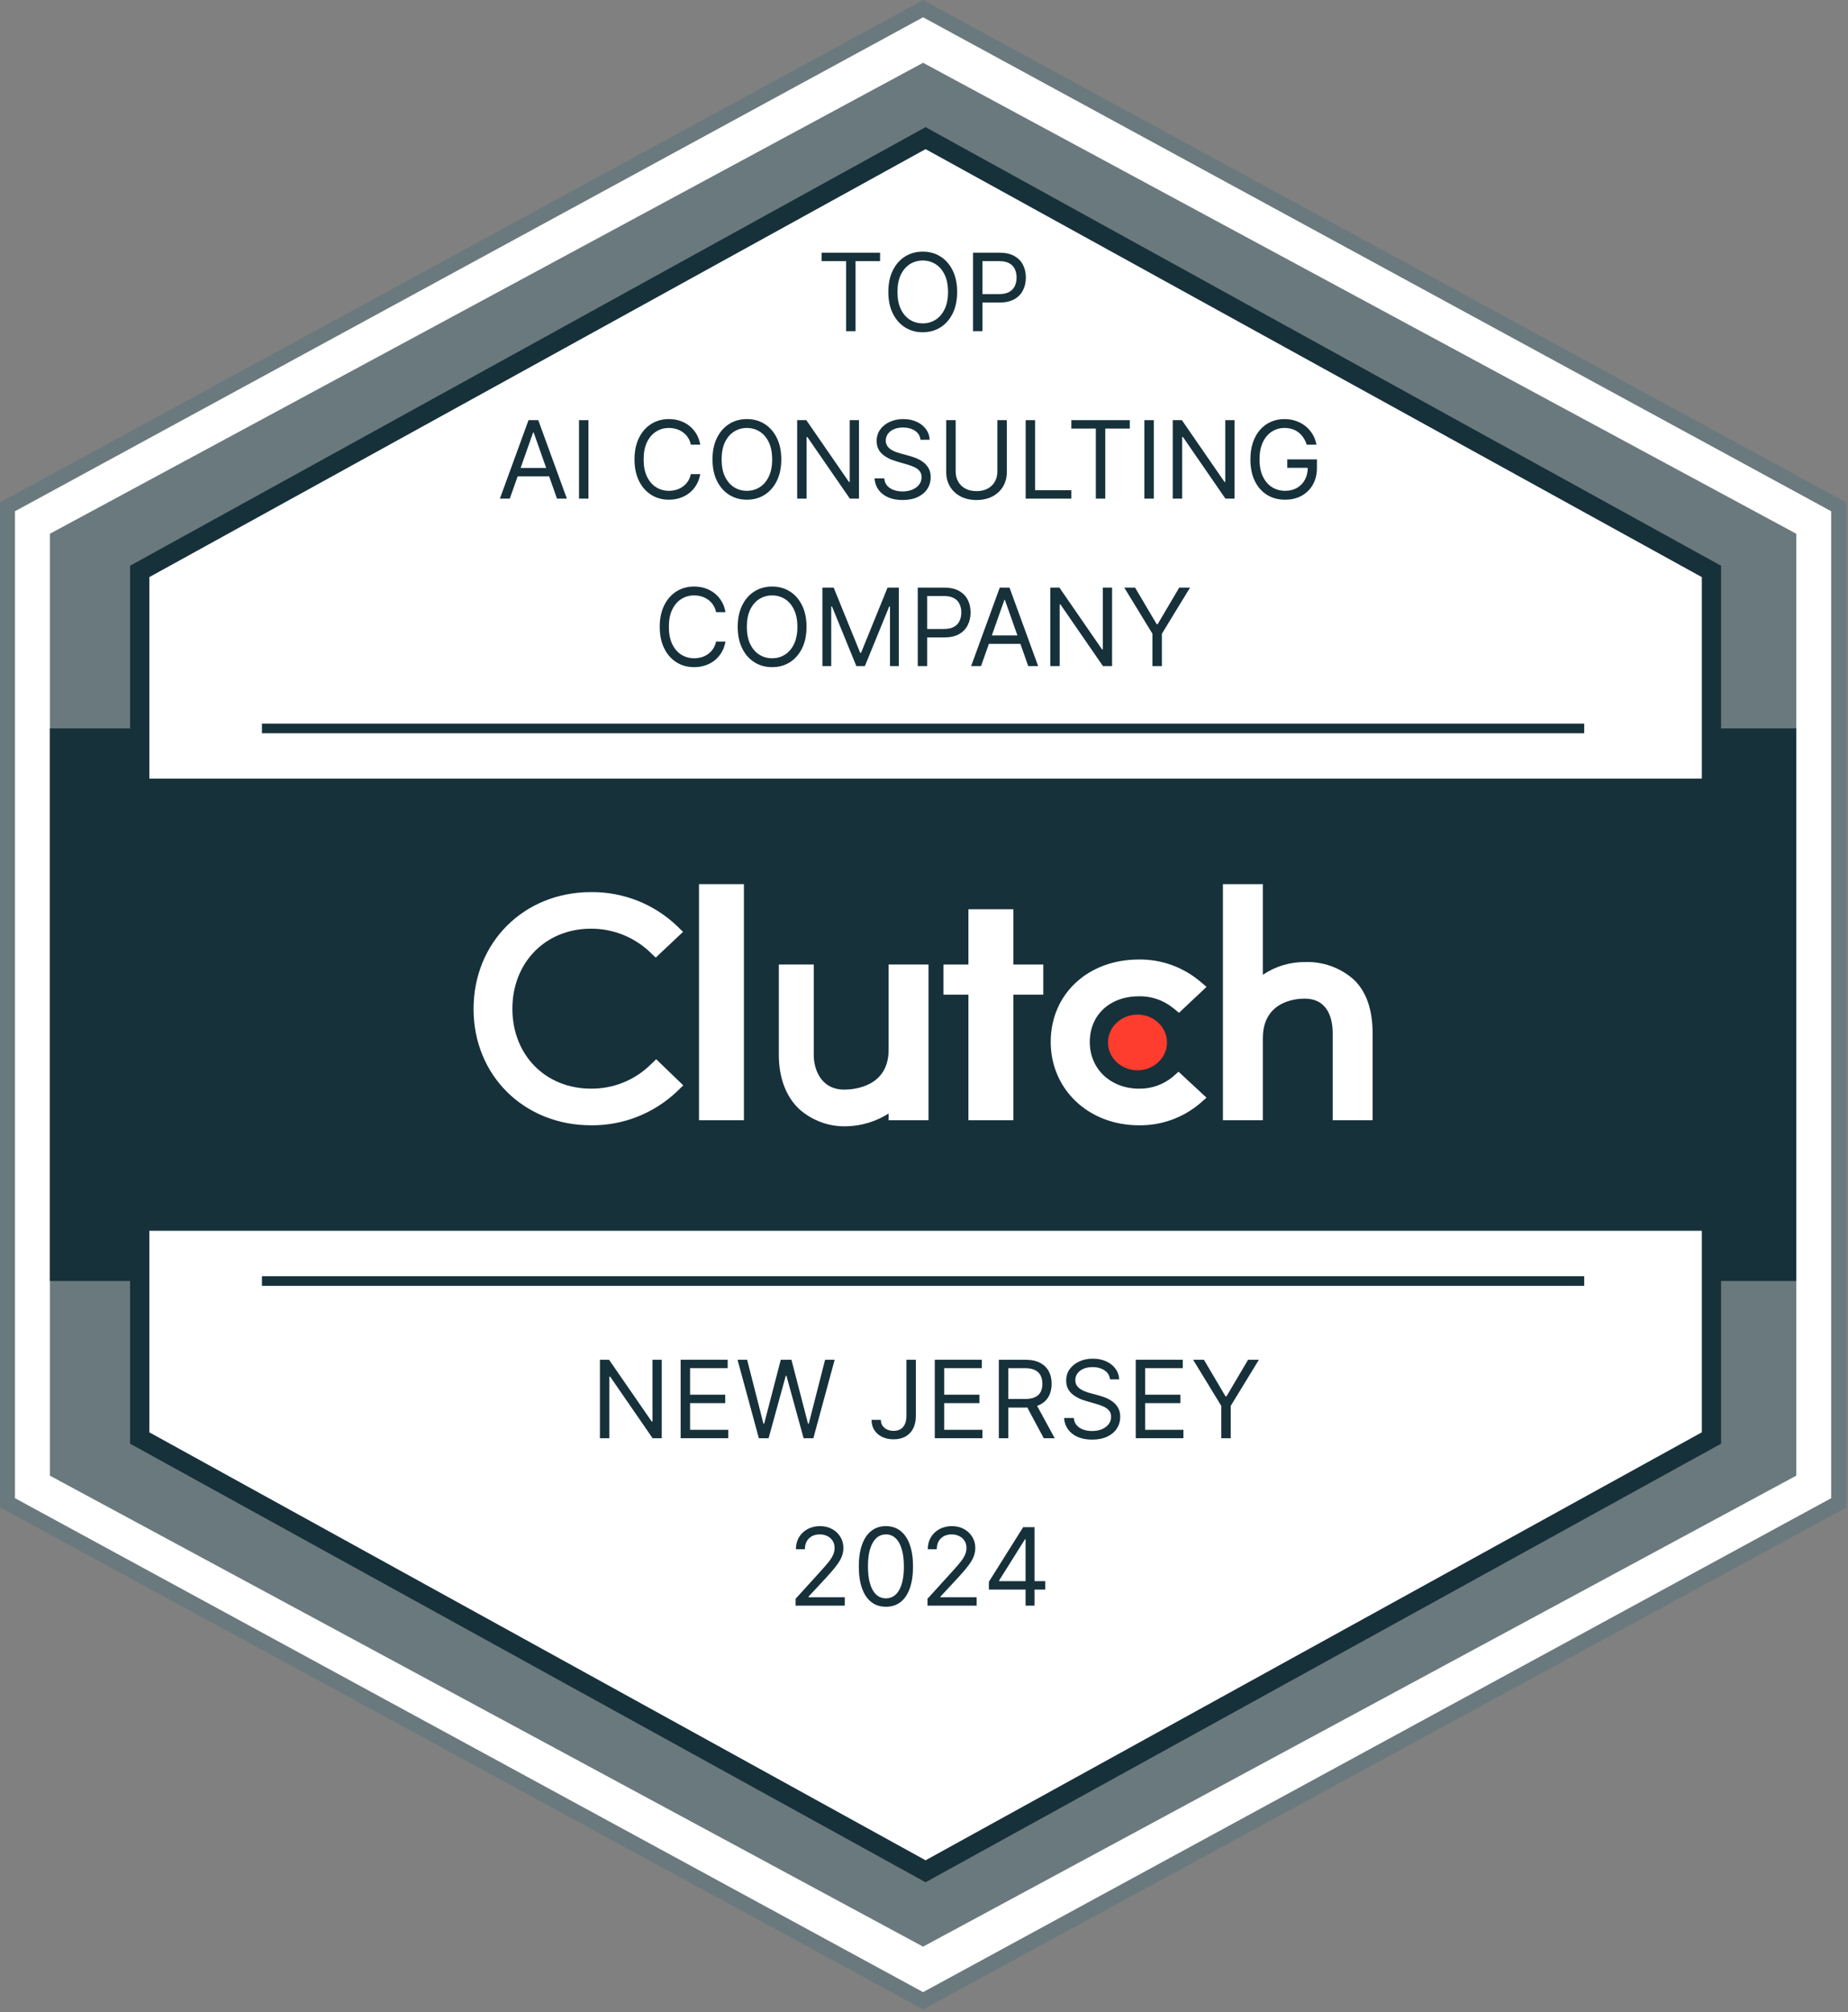 <?xml version="1.0" encoding="UTF-8"?>
<svg xmlns="http://www.w3.org/2000/svg" width="192" height="209" viewBox="0 0 192 209" fill="none">
  <rect x="0" y="0" width="192" height="209" fill="#808080" stroke="none"/>
  <g clip-path="url(#clip0_4331_4152)">
    <path d="M191.292 52.625V156.081L96.164 207.809L1.037 156.081V52.625L96.164 0.897L191.292 52.625Z" fill="white"></path>
    <path d="M95.905 208.706L95.542 208.507L0 156.554V52.176L0.409 51.958L95.905 0L96.268 0.199L191.81 52.176V156.581L95.905 208.706ZM1.555 155.606L95.905 206.91L190.255 155.606V53.1L95.905 1.795L1.555 53.1V155.606Z" fill="#6A797D"></path>
    <path d="M186.626 55.438V153.267L95.905 202.184L5.184 153.267V55.438L95.905 6.522L186.626 55.438Z" fill="#6A797D"></path>
    <path d="M186.626 75.656H5.184V133.05H186.626V75.656Z" fill="#17313B"></path>
    <path d="M177.813 59.35V149.356L96.164 194.357L14.515 149.356V59.35L96.164 14.348L177.813 59.35Z" fill="white" stroke="#17313B" stroke-width="2" stroke-miterlimit="10"></path>
    <path d="M184.034 80.874H7.776V127.832H184.034V80.874Z" fill="#17313B"></path>
    <path d="M27.216 133.05H164.594" stroke="#17313B" stroke-miterlimit="10"></path>
    <path d="M27.216 75.656H164.594" stroke="#17313B" stroke-miterlimit="10"></path>
    <path d="M77.289 91.831H72.623V116.353H77.289V91.831Z" fill="white"></path>
    <path d="M92.323 109.049C92.323 112.867 88.73 113.171 87.724 113.171C85.205 113.171 84.546 110.937 84.546 109.592V100.179H80.918V109.571C80.918 111.94 81.659 113.895 83.037 115.196C84.395 116.402 86.157 117.041 87.968 116.98C89.512 116.941 91.017 116.483 92.323 115.654V116.353H96.47V100.179H92.323V109.049Z" fill="white"></path>
    <path d="M105.283 94.439H100.617V100.179H98.025V103.309H100.617V116.353H105.283V103.309H108.393V100.179H105.283V94.439Z" fill="white"></path>
    <path d="M121.826 111.857C120.844 112.662 119.614 113.093 118.346 113.072C115.392 113.072 113.224 111.031 113.224 108.229C113.224 105.427 115.297 103.476 118.346 103.476C119.618 103.452 120.856 103.876 121.851 104.67L122.494 105.192L125.355 102.5L124.638 101.895C122.862 100.42 120.622 99.626 118.32 99.657C113.016 99.657 109.165 103.263 109.165 108.214C109.165 113.165 113.111 116.875 118.32 116.875C120.633 116.912 122.883 116.11 124.66 114.616L125.349 114.005L122.446 111.314L121.824 111.857H121.826Z" fill="white"></path>
    <path d="M140.607 101.702C139.225 100.498 137.443 99.862 135.615 99.922C134.045 99.902 132.507 100.364 131.203 101.247V91.831H127.056V116.353H131.203V107.849C131.203 104.03 134.536 103.721 135.542 103.721C138.061 103.721 138.461 105.959 138.461 107.306V116.353H142.608V107.327C142.608 104.958 142.007 103.006 140.607 101.702Z" fill="white"></path>
    <path d="M118.181 111.163C119.874 111.163 121.246 109.869 121.246 108.272C121.246 106.675 119.874 105.381 118.181 105.381C116.489 105.381 115.117 106.675 115.117 108.272C115.117 109.869 116.489 111.163 118.181 111.163Z" fill="#FF3D2E"></path>
    <path d="M67.506 110.66C65.859 112.23 63.668 113.095 61.398 113.07C56.671 113.07 53.235 109.574 53.235 104.774C53.235 99.974 56.671 96.457 61.398 96.457C63.655 96.445 65.832 97.301 67.485 98.847L68.128 99.458L70.964 96.787L70.342 96.177C67.928 93.879 64.72 92.619 61.398 92.659C54.437 92.659 49.201 97.877 49.201 104.795C49.201 111.714 54.458 116.875 61.398 116.875C64.732 116.914 67.95 115.642 70.367 113.333L70.989 112.728L68.174 110.015L67.506 110.662V110.66Z" fill="white"></path>
    <path d="M85.36 27.122V26.246H91.435V27.122H88.888V34.398H87.907V27.122H85.36Z" fill="#17313B"></path>
    <path d="M99.445 30.322C99.445 31.182 99.29 31.925 98.982 32.551C98.674 33.177 98.25 33.66 97.713 34C97.175 34.339 96.56 34.509 95.87 34.509C95.179 34.509 94.565 34.339 94.027 34C93.489 33.66 93.066 33.177 92.757 32.551C92.449 31.925 92.295 31.182 92.295 30.322C92.295 29.462 92.449 28.719 92.757 28.093C93.066 27.467 93.489 26.984 94.027 26.644C94.565 26.305 95.179 26.135 95.87 26.135C96.56 26.135 97.175 26.305 97.713 26.644C98.25 26.984 98.674 27.467 98.982 28.093C99.29 28.719 99.445 29.462 99.445 30.322ZM98.496 30.322C98.496 29.616 98.378 29.02 98.144 28.535C97.912 28.049 97.597 27.682 97.198 27.432C96.803 27.183 96.36 27.058 95.87 27.058C95.379 27.058 94.935 27.183 94.537 27.432C94.141 27.682 93.826 28.049 93.592 28.535C93.36 29.02 93.244 29.616 93.244 30.322C93.244 31.028 93.36 31.624 93.592 32.109C93.826 32.595 94.141 32.962 94.537 33.212C94.935 33.461 95.379 33.586 95.87 33.586C96.36 33.586 96.803 33.461 97.198 33.212C97.597 32.962 97.912 32.595 98.144 32.109C98.378 31.624 98.496 31.028 98.496 30.322Z" fill="#17313B"></path>
    <path d="M101.094 34.398V26.246H103.83C104.466 26.246 104.985 26.362 105.388 26.593C105.794 26.821 106.095 27.13 106.29 27.52C106.485 27.91 106.583 28.345 106.583 28.826C106.583 29.306 106.485 29.742 106.29 30.135C106.098 30.528 105.8 30.841 105.396 31.074C104.993 31.305 104.476 31.421 103.846 31.421H101.885V30.545H103.814C104.249 30.545 104.599 30.469 104.862 30.318C105.126 30.167 105.317 29.962 105.436 29.705C105.557 29.445 105.618 29.152 105.618 28.826C105.618 28.499 105.557 28.207 105.436 27.95C105.317 27.692 105.125 27.491 104.858 27.345C104.592 27.196 104.239 27.122 103.799 27.122H102.074V34.398H101.094Z" fill="#17313B"></path>
    <path d="M52.965 51.79H51.937L54.911 43.639H55.923L58.897 51.79H57.869L55.449 44.928H55.386L52.965 51.79ZM53.345 48.606H57.49V49.481H53.345V48.606Z" fill="#17313B"></path>
    <path d="M61.14 43.639V51.79H60.159V43.639H61.14Z" fill="#17313B"></path>
    <path d="M72.755 46.186H71.775C71.717 45.902 71.615 45.652 71.47 45.438C71.328 45.223 71.154 45.042 70.948 44.896C70.745 44.748 70.52 44.636 70.272 44.562C70.024 44.488 69.766 44.45 69.497 44.45C69.006 44.45 68.562 44.575 68.164 44.825C67.769 45.074 67.454 45.441 67.219 45.927C66.987 46.413 66.871 47.008 66.871 47.714C66.871 48.42 66.987 49.016 67.219 49.501C67.454 49.987 67.769 50.354 68.164 50.604C68.562 50.853 69.006 50.978 69.497 50.978C69.766 50.978 70.024 50.941 70.272 50.867C70.52 50.792 70.745 50.682 70.948 50.536C71.154 50.388 71.328 50.206 71.47 49.991C71.615 49.773 71.717 49.524 71.775 49.243H72.755C72.681 49.659 72.547 50.032 72.352 50.361C72.157 50.69 71.914 50.97 71.624 51.201C71.334 51.429 71.009 51.603 70.647 51.722C70.289 51.842 69.905 51.901 69.497 51.901C68.806 51.901 68.192 51.732 67.654 51.392C67.116 51.052 66.693 50.569 66.384 49.943C66.076 49.317 65.922 48.574 65.922 47.714C65.922 46.855 66.076 46.111 66.384 45.485C66.693 44.859 67.116 44.376 67.654 44.036C68.192 43.697 68.806 43.527 69.497 43.527C69.905 43.527 70.289 43.587 70.647 43.706C71.009 43.825 71.334 44.001 71.624 44.231C71.914 44.46 72.157 44.738 72.352 45.067C72.547 45.394 72.681 45.767 72.755 46.186Z" fill="#17313B"></path>
    <path d="M81.174 47.714C81.174 48.574 81.019 49.317 80.711 49.943C80.403 50.569 79.979 51.052 79.442 51.392C78.904 51.732 78.289 51.901 77.599 51.901C76.908 51.901 76.294 51.732 75.756 51.392C75.218 51.052 74.795 50.569 74.486 49.943C74.178 49.317 74.024 48.574 74.024 47.714C74.024 46.855 74.178 46.111 74.486 45.485C74.795 44.859 75.218 44.376 75.756 44.036C76.294 43.697 76.908 43.527 77.599 43.527C78.289 43.527 78.904 43.697 79.442 44.036C79.979 44.376 80.403 44.859 80.711 45.485C81.019 46.111 81.174 46.855 81.174 47.714ZM80.225 47.714C80.225 47.008 80.107 46.413 79.873 45.927C79.641 45.441 79.326 45.074 78.927 44.825C78.532 44.575 78.089 44.45 77.599 44.45C77.108 44.45 76.664 44.575 76.266 44.825C75.871 45.074 75.555 45.441 75.321 45.927C75.089 46.413 74.973 47.008 74.973 47.714C74.973 48.42 75.089 49.016 75.321 49.501C75.555 49.987 75.871 50.354 76.266 50.604C76.664 50.853 77.108 50.978 77.599 50.978C78.089 50.978 78.532 50.853 78.927 50.604C79.326 50.354 79.641 49.987 79.873 49.501C80.107 49.016 80.225 48.42 80.225 47.714Z" fill="#17313B"></path>
    <path d="M89.245 43.639V51.79H88.296L83.882 45.39H83.803V51.79H82.823V43.639H83.772L88.201 50.055H88.28V43.639H89.245Z" fill="#17313B"></path>
    <path d="M95.637 45.676C95.589 45.273 95.397 44.96 95.059 44.737C94.722 44.514 94.308 44.403 93.817 44.403C93.459 44.403 93.145 44.461 92.876 44.578C92.61 44.694 92.402 44.855 92.251 45.059C92.104 45.264 92.03 45.496 92.03 45.756C92.03 45.974 92.081 46.161 92.184 46.317C92.29 46.471 92.424 46.6 92.588 46.703C92.751 46.804 92.922 46.888 93.102 46.954C93.281 47.018 93.446 47.069 93.596 47.109L94.419 47.332C94.629 47.388 94.864 47.465 95.123 47.563C95.383 47.661 95.633 47.795 95.87 47.965C96.11 48.132 96.308 48.347 96.463 48.61C96.619 48.872 96.696 49.195 96.696 49.577C96.696 50.017 96.582 50.415 96.352 50.771C96.126 51.127 95.793 51.409 95.356 51.619C94.921 51.828 94.392 51.933 93.77 51.933C93.19 51.933 92.688 51.839 92.263 51.651C91.841 51.462 91.509 51.2 91.267 50.862C91.027 50.526 90.891 50.134 90.859 49.688H91.872C91.898 49.996 92.001 50.251 92.18 50.453C92.362 50.652 92.592 50.8 92.868 50.898C93.148 50.994 93.448 51.042 93.77 51.042C94.144 51.042 94.481 50.981 94.778 50.859C95.076 50.734 95.312 50.561 95.486 50.341C95.66 50.118 95.747 49.858 95.747 49.561C95.747 49.29 95.672 49.07 95.522 48.9C95.372 48.73 95.174 48.593 94.929 48.486C94.683 48.38 94.419 48.287 94.134 48.208L93.137 47.921C92.505 47.738 92.004 47.477 91.635 47.137C91.265 46.797 91.081 46.353 91.081 45.804C91.081 45.347 91.204 44.949 91.449 44.61C91.697 44.267 92.029 44.002 92.445 43.814C92.864 43.623 93.332 43.527 93.849 43.527C94.371 43.527 94.835 43.621 95.241 43.81C95.647 43.995 95.969 44.25 96.206 44.574C96.446 44.898 96.573 45.265 96.586 45.676H95.637Z" fill="#17313B"></path>
    <path d="M103.624 43.639H104.605V49.036C104.605 49.593 104.474 50.09 104.213 50.528C103.955 50.963 103.59 51.307 103.118 51.559C102.646 51.809 102.092 51.933 101.457 51.933C100.821 51.933 100.268 51.809 99.796 51.559C99.324 51.307 98.957 50.963 98.697 50.528C98.438 50.09 98.309 49.593 98.309 49.036V43.639H99.29V48.956C99.29 49.354 99.377 49.708 99.551 50.019C99.725 50.327 99.972 50.569 100.294 50.747C100.618 50.922 101.006 51.01 101.457 51.01C101.908 51.01 102.295 50.922 102.619 50.747C102.944 50.569 103.192 50.327 103.363 50.019C103.537 49.708 103.624 49.354 103.624 48.956V43.639Z" fill="#17313B"></path>
    <path d="M106.563 51.79V43.639H107.544V50.914H111.309V51.79H106.563Z" fill="#17313B"></path>
    <path d="M111.308 44.514V43.639H117.382V44.514H114.835V51.79H113.854V44.514H111.308Z" fill="#17313B"></path>
    <path d="M119.876 43.639V51.79H118.896V43.639H119.876Z" fill="#17313B"></path>
    <path d="M128.265 43.639V51.79H127.316L122.903 45.39H122.823V51.79H121.843V43.639H122.792L127.221 50.055H127.3V43.639H128.265Z" fill="#17313B"></path>
    <path d="M135.764 46.186C135.677 45.918 135.562 45.678 135.42 45.465C135.28 45.25 135.113 45.067 134.918 44.916C134.725 44.765 134.506 44.649 134.261 44.57C134.016 44.49 133.747 44.45 133.454 44.45C132.975 44.45 132.538 44.575 132.145 44.825C131.753 45.074 131.44 45.441 131.208 45.927C130.976 46.413 130.86 47.008 130.86 47.714C130.86 48.42 130.978 49.016 131.212 49.501C131.447 49.987 131.764 50.354 132.165 50.604C132.566 50.853 133.017 50.978 133.518 50.978C133.982 50.978 134.39 50.879 134.744 50.679C135.1 50.478 135.376 50.194 135.574 49.828C135.774 49.459 135.875 49.025 135.875 48.526L136.175 48.59H133.739V47.714H136.824V48.59C136.824 49.261 136.681 49.845 136.397 50.341C136.115 50.837 135.724 51.222 135.226 51.495C134.73 51.766 134.161 51.901 133.518 51.901C132.801 51.901 132.17 51.732 131.627 51.392C131.087 51.052 130.665 50.569 130.362 49.943C130.061 49.317 129.911 48.574 129.911 47.714C129.911 47.069 129.997 46.49 130.168 45.975C130.342 45.457 130.587 45.017 130.904 44.653C131.22 44.29 131.594 44.011 132.027 43.818C132.459 43.624 132.935 43.527 133.454 43.527C133.881 43.527 134.28 43.592 134.649 43.722C135.02 43.849 135.351 44.031 135.641 44.267C135.934 44.501 136.178 44.781 136.373 45.107C136.568 45.431 136.702 45.79 136.776 46.186H135.764Z" fill="#17313B"></path>
    <path d="M75.376 63.578H74.396C74.338 63.294 74.236 63.045 74.091 62.83C73.949 62.615 73.775 62.434 73.569 62.288C73.366 62.14 73.141 62.028 72.893 61.954C72.645 61.88 72.387 61.843 72.118 61.843C71.628 61.843 71.183 61.967 70.785 62.217C70.39 62.466 70.075 62.834 69.84 63.319C69.608 63.805 69.492 64.4 69.492 65.106C69.492 65.812 69.608 66.408 69.84 66.894C70.075 67.379 70.39 67.746 70.785 67.996C71.183 68.245 71.628 68.37 72.118 68.37C72.387 68.37 72.645 68.333 72.893 68.259C73.141 68.184 73.366 68.074 73.569 67.928C73.775 67.78 73.949 67.598 74.091 67.383C74.236 67.165 74.338 66.916 74.396 66.635H75.376C75.303 67.051 75.168 67.424 74.973 67.753C74.778 68.082 74.535 68.362 74.246 68.593C73.956 68.821 73.63 68.995 73.269 69.114C72.91 69.234 72.527 69.293 72.118 69.293C71.427 69.293 70.813 69.124 70.275 68.784C69.737 68.444 69.314 67.962 69.006 67.335C68.697 66.709 68.543 65.966 68.543 65.106C68.543 64.247 68.697 63.504 69.006 62.877C69.314 62.251 69.737 61.768 70.275 61.429C70.813 61.089 71.427 60.919 72.118 60.919C72.527 60.919 72.91 60.979 73.269 61.098C73.63 61.218 73.956 61.393 74.246 61.624C74.535 61.852 74.778 62.13 74.973 62.459C75.168 62.786 75.303 63.159 75.376 63.578Z" fill="#17313B"></path>
    <path d="M83.795 65.106C83.795 65.966 83.641 66.709 83.332 67.335C83.024 67.962 82.601 68.444 82.063 68.784C81.525 69.124 80.911 69.293 80.22 69.293C79.529 69.293 78.915 69.124 78.377 68.784C77.839 68.444 77.416 67.962 77.108 67.335C76.799 66.709 76.645 65.966 76.645 65.106C76.645 64.247 76.799 63.504 77.108 62.877C77.416 62.251 77.839 61.768 78.377 61.429C78.915 61.089 79.529 60.919 80.22 60.919C80.911 60.919 81.525 61.089 82.063 61.429C82.601 61.768 83.024 62.251 83.332 62.877C83.641 63.504 83.795 64.247 83.795 65.106ZM82.846 65.106C82.846 64.4 82.728 63.805 82.494 63.319C82.262 62.834 81.947 62.466 81.549 62.217C81.153 61.967 80.71 61.843 80.22 61.843C79.73 61.843 79.285 61.967 78.887 62.217C78.492 62.466 78.177 62.834 77.942 63.319C77.71 63.805 77.594 64.4 77.594 65.106C77.594 65.812 77.71 66.408 77.942 66.894C78.177 67.379 78.492 67.746 78.887 67.996C79.285 68.245 79.73 68.37 80.22 68.37C80.71 68.37 81.153 68.245 81.549 67.996C81.947 67.746 82.262 67.379 82.494 66.894C82.728 66.408 82.846 65.812 82.846 65.106Z" fill="#17313B"></path>
    <path d="M85.444 61.031H86.615L89.367 67.797H89.462L92.214 61.031H93.385V69.182H92.467V62.989H92.388L89.857 69.182H88.971L86.441 62.989H86.361V69.182H85.444V61.031Z" fill="#17313B"></path>
    <path d="M95.351 69.182V61.031H98.088C98.723 61.031 99.243 61.146 99.646 61.377C100.052 61.605 100.352 61.914 100.548 62.304C100.743 62.694 100.84 63.13 100.84 63.61C100.84 64.09 100.743 64.527 100.548 64.919C100.355 65.312 100.057 65.625 99.654 65.859C99.25 66.089 98.734 66.205 98.104 66.205H96.142V65.329H98.072C98.507 65.329 98.856 65.254 99.12 65.102C99.383 64.951 99.575 64.747 99.693 64.489C99.815 64.229 99.875 63.936 99.875 63.61C99.875 63.283 99.815 62.992 99.693 62.734C99.575 62.477 99.382 62.275 99.116 62.129C98.85 61.98 98.496 61.906 98.056 61.906H96.332V69.182H95.351Z" fill="#17313B"></path>
    <path d="M101.926 69.182H100.897L103.871 61.031H104.884L107.858 69.182H106.829L104.409 62.32H104.346L101.926 69.182ZM102.305 65.998H106.45V66.874H102.305V65.998Z" fill="#17313B"></path>
    <path d="M115.541 61.031V69.182H114.592L110.179 62.782H110.1V69.182H109.119V61.031H110.068L114.497 67.447H114.576V61.031H115.541Z" fill="#17313B"></path>
    <path d="M116.808 61.031H117.931L120.177 64.836H120.272L122.518 61.031H123.641L120.715 65.823V69.182H119.734V65.823L116.808 61.031Z" fill="#17313B"></path>
    <path d="M68.753 141.228V149.379H67.803L63.39 142.979H63.311V149.379H62.33V141.228H63.279L67.709 147.644H67.788V141.228H68.753Z" fill="#17313B"></path>
    <path d="M70.715 149.379V141.228H75.603V142.103H71.696V144.858H75.35V145.733H71.696V148.504H75.666V149.379H70.715Z" fill="#17313B"></path>
    <path d="M78.842 149.379L76.627 141.228H77.624L79.316 147.867H79.395L81.12 141.228H82.227L83.951 147.867H84.03L85.723 141.228H86.719L84.505 149.379H83.492L81.705 142.883H81.642L79.854 149.379H78.842Z" fill="#17313B"></path>
    <path d="M94.174 141.228H95.154V147.055C95.154 147.575 95.06 148.017 94.87 148.38C94.68 148.744 94.412 149.02 94.067 149.208C93.722 149.396 93.314 149.491 92.845 149.491C92.402 149.491 92.008 149.41 91.663 149.248C91.317 149.083 91.046 148.85 90.848 148.547C90.65 148.245 90.551 147.885 90.551 147.469H91.516C91.516 147.7 91.573 147.901 91.686 148.074C91.802 148.243 91.96 148.376 92.161 148.472C92.361 148.567 92.589 148.615 92.845 148.615C93.127 148.615 93.367 148.555 93.565 148.436C93.762 148.316 93.913 148.141 94.016 147.91C94.121 147.677 94.174 147.392 94.174 147.055V141.228Z" fill="#17313B"></path>
    <path d="M97.12 149.379V141.228H102.008V142.103H98.101V144.858H101.755V145.733H98.101V148.504H102.071V149.379H97.12Z" fill="#17313B"></path>
    <path d="M103.775 149.379V141.228H106.512C107.145 141.228 107.664 141.336 108.07 141.554C108.476 141.769 108.777 142.065 108.972 142.442C109.167 142.818 109.264 143.247 109.264 143.727C109.264 144.208 109.167 144.633 108.972 145.005C108.777 145.376 108.478 145.668 108.074 145.881C107.671 146.09 107.155 146.195 106.528 146.195H104.313V145.303H106.496C106.929 145.303 107.277 145.24 107.54 145.112C107.807 144.985 107.999 144.805 108.118 144.571C108.239 144.335 108.3 144.054 108.3 143.727C108.3 143.401 108.239 143.116 108.118 142.872C107.996 142.627 107.803 142.439 107.536 142.306C107.27 142.171 106.918 142.103 106.48 142.103H104.756V149.379H103.775ZM107.588 145.717L109.581 149.379H108.442L106.48 145.717H107.588Z" fill="#17313B"></path>
    <path d="M115.328 143.266C115.28 142.862 115.088 142.549 114.75 142.326C114.413 142.103 113.999 141.992 113.509 141.992C113.15 141.992 112.836 142.05 112.568 142.167C112.301 142.284 112.093 142.444 111.943 142.649C111.795 142.853 111.721 143.085 111.721 143.345C111.721 143.563 111.773 143.75 111.875 143.906C111.981 144.06 112.115 144.189 112.279 144.292C112.442 144.393 112.614 144.477 112.793 144.543C112.972 144.607 113.137 144.659 113.287 144.698L114.11 144.921C114.321 144.977 114.555 145.054 114.814 145.152C115.075 145.25 115.324 145.384 115.561 145.554C115.801 145.721 115.999 145.936 116.154 146.199C116.31 146.462 116.388 146.784 116.388 147.166C116.388 147.607 116.273 148.005 116.044 148.36C115.817 148.716 115.485 148.998 115.047 149.208C114.612 149.418 114.083 149.522 113.461 149.522C112.881 149.522 112.379 149.428 111.955 149.24C111.533 149.051 111.201 148.789 110.958 148.452C110.718 148.115 110.582 147.723 110.551 147.278H111.563C111.589 147.585 111.692 147.84 111.872 148.042C112.053 148.241 112.283 148.389 112.56 148.488C112.839 148.583 113.14 148.631 113.461 148.631C113.836 148.631 114.172 148.57 114.47 148.448C114.768 148.323 115.004 148.151 115.178 147.93C115.352 147.707 115.439 147.447 115.439 147.15C115.439 146.88 115.363 146.659 115.213 146.49C115.063 146.32 114.865 146.182 114.62 146.076C114.375 145.969 114.11 145.877 113.825 145.797L112.829 145.51C112.196 145.327 111.695 145.066 111.326 144.726C110.957 144.387 110.772 143.942 110.772 143.393C110.772 142.937 110.895 142.539 111.14 142.199C111.388 141.857 111.72 141.591 112.136 141.403C112.556 141.212 113.024 141.116 113.54 141.116C114.062 141.116 114.526 141.21 114.932 141.399C115.338 141.585 115.66 141.839 115.897 142.163C116.137 142.487 116.264 142.854 116.277 143.266H115.328Z" fill="#17313B"></path>
    <path d="M118 149.379V141.228H122.888V142.103H118.981V144.858H122.635V145.733H118.981V148.504H122.951V149.379H118Z" fill="#17313B"></path>
    <path d="M123.96 141.228H125.083L127.329 145.033H127.424L129.67 141.228H130.793L127.867 146.02V149.379H126.886V146.02L123.96 141.228Z" fill="#17313B"></path>
    <path d="M82.659 166.771V166.055L85.332 163.11C85.646 162.765 85.904 162.465 86.107 162.21C86.31 161.953 86.461 161.711 86.558 161.486C86.658 161.257 86.709 161.019 86.709 160.769C86.709 160.483 86.64 160.234 86.503 160.025C86.368 159.815 86.184 159.653 85.949 159.539C85.715 159.425 85.451 159.368 85.158 159.368C84.847 159.368 84.576 159.433 84.344 159.563C84.114 159.691 83.936 159.87 83.81 160.1C83.686 160.331 83.624 160.602 83.624 160.912H82.691C82.691 160.435 82.8 160.016 83.019 159.655C83.238 159.294 83.536 159.013 83.913 158.811C84.292 158.609 84.718 158.508 85.19 158.508C85.665 158.508 86.085 158.609 86.451 158.811C86.818 159.013 87.105 159.285 87.314 159.627C87.522 159.969 87.626 160.35 87.626 160.769C87.626 161.069 87.572 161.362 87.464 161.649C87.358 161.933 87.174 162.25 86.91 162.6C86.649 162.948 86.287 163.372 85.823 163.874L84.004 165.832V165.896H87.768V166.771H82.659Z" fill="#17313B"></path>
    <path d="M92.043 166.883C91.448 166.883 90.94 166.72 90.521 166.393C90.102 166.064 89.781 165.588 89.56 164.964C89.338 164.338 89.228 163.582 89.228 162.696C89.228 161.815 89.338 161.062 89.56 160.439C89.784 159.813 90.106 159.335 90.525 159.006C90.947 158.674 91.453 158.508 92.043 158.508C92.634 158.508 93.139 158.674 93.558 159.006C93.98 159.335 94.301 159.813 94.523 160.439C94.747 161.062 94.859 161.815 94.859 162.696C94.859 163.582 94.748 164.338 94.527 164.964C94.305 165.588 93.985 166.064 93.566 166.393C93.147 166.72 92.639 166.883 92.043 166.883ZM92.043 166.007C92.634 166.007 93.093 165.721 93.419 165.147C93.746 164.574 93.91 163.757 93.91 162.696C93.91 161.99 93.835 161.389 93.684 160.893C93.537 160.396 93.323 160.018 93.044 159.758C92.767 159.498 92.433 159.368 92.043 159.368C91.458 159.368 91.001 159.659 90.671 160.24C90.341 160.818 90.177 161.637 90.177 162.696C90.177 163.401 90.251 164.001 90.398 164.495C90.546 164.988 90.758 165.364 91.035 165.621C91.314 165.878 91.65 166.007 92.043 166.007Z" fill="#17313B"></path>
    <path d="M96.362 166.771V166.055L99.035 163.11C99.349 162.765 99.607 162.465 99.81 162.21C100.013 161.953 100.163 161.711 100.261 161.486C100.361 161.257 100.411 161.019 100.411 160.769C100.411 160.483 100.343 160.234 100.206 160.025C100.071 159.815 99.887 159.653 99.652 159.539C99.417 159.425 99.154 159.368 98.861 159.368C98.55 159.368 98.278 159.433 98.046 159.563C97.817 159.691 97.639 159.87 97.513 160.1C97.389 160.331 97.327 160.602 97.327 160.912H96.393C96.393 160.435 96.503 160.016 96.722 159.655C96.94 159.294 97.238 159.013 97.615 158.811C97.995 158.609 98.421 158.508 98.893 158.508C99.367 158.508 99.788 158.609 100.154 158.811C100.521 159.013 100.808 159.285 101.016 159.627C101.225 159.969 101.329 160.35 101.329 160.769C101.329 161.069 101.275 161.362 101.167 161.649C101.061 161.933 100.877 162.25 100.613 162.6C100.352 162.948 99.989 163.372 99.525 163.874L97.706 165.832V165.896H101.471V166.771H96.362Z" fill="#17313B"></path>
    <path d="M102.74 165.1V164.288L106.3 158.62H106.885V159.878H106.489L103.8 164.16V164.224H108.593V165.1H102.74ZM106.553 166.771V158.62H107.486V166.771H106.553Z" fill="#17313B"></path>
  </g>
  <defs>
    <clipPath id="clip0_4331_4152">
      <rect width="191.81" height="208.706" fill="white"></rect>
    </clipPath>
  </defs>
</svg>
